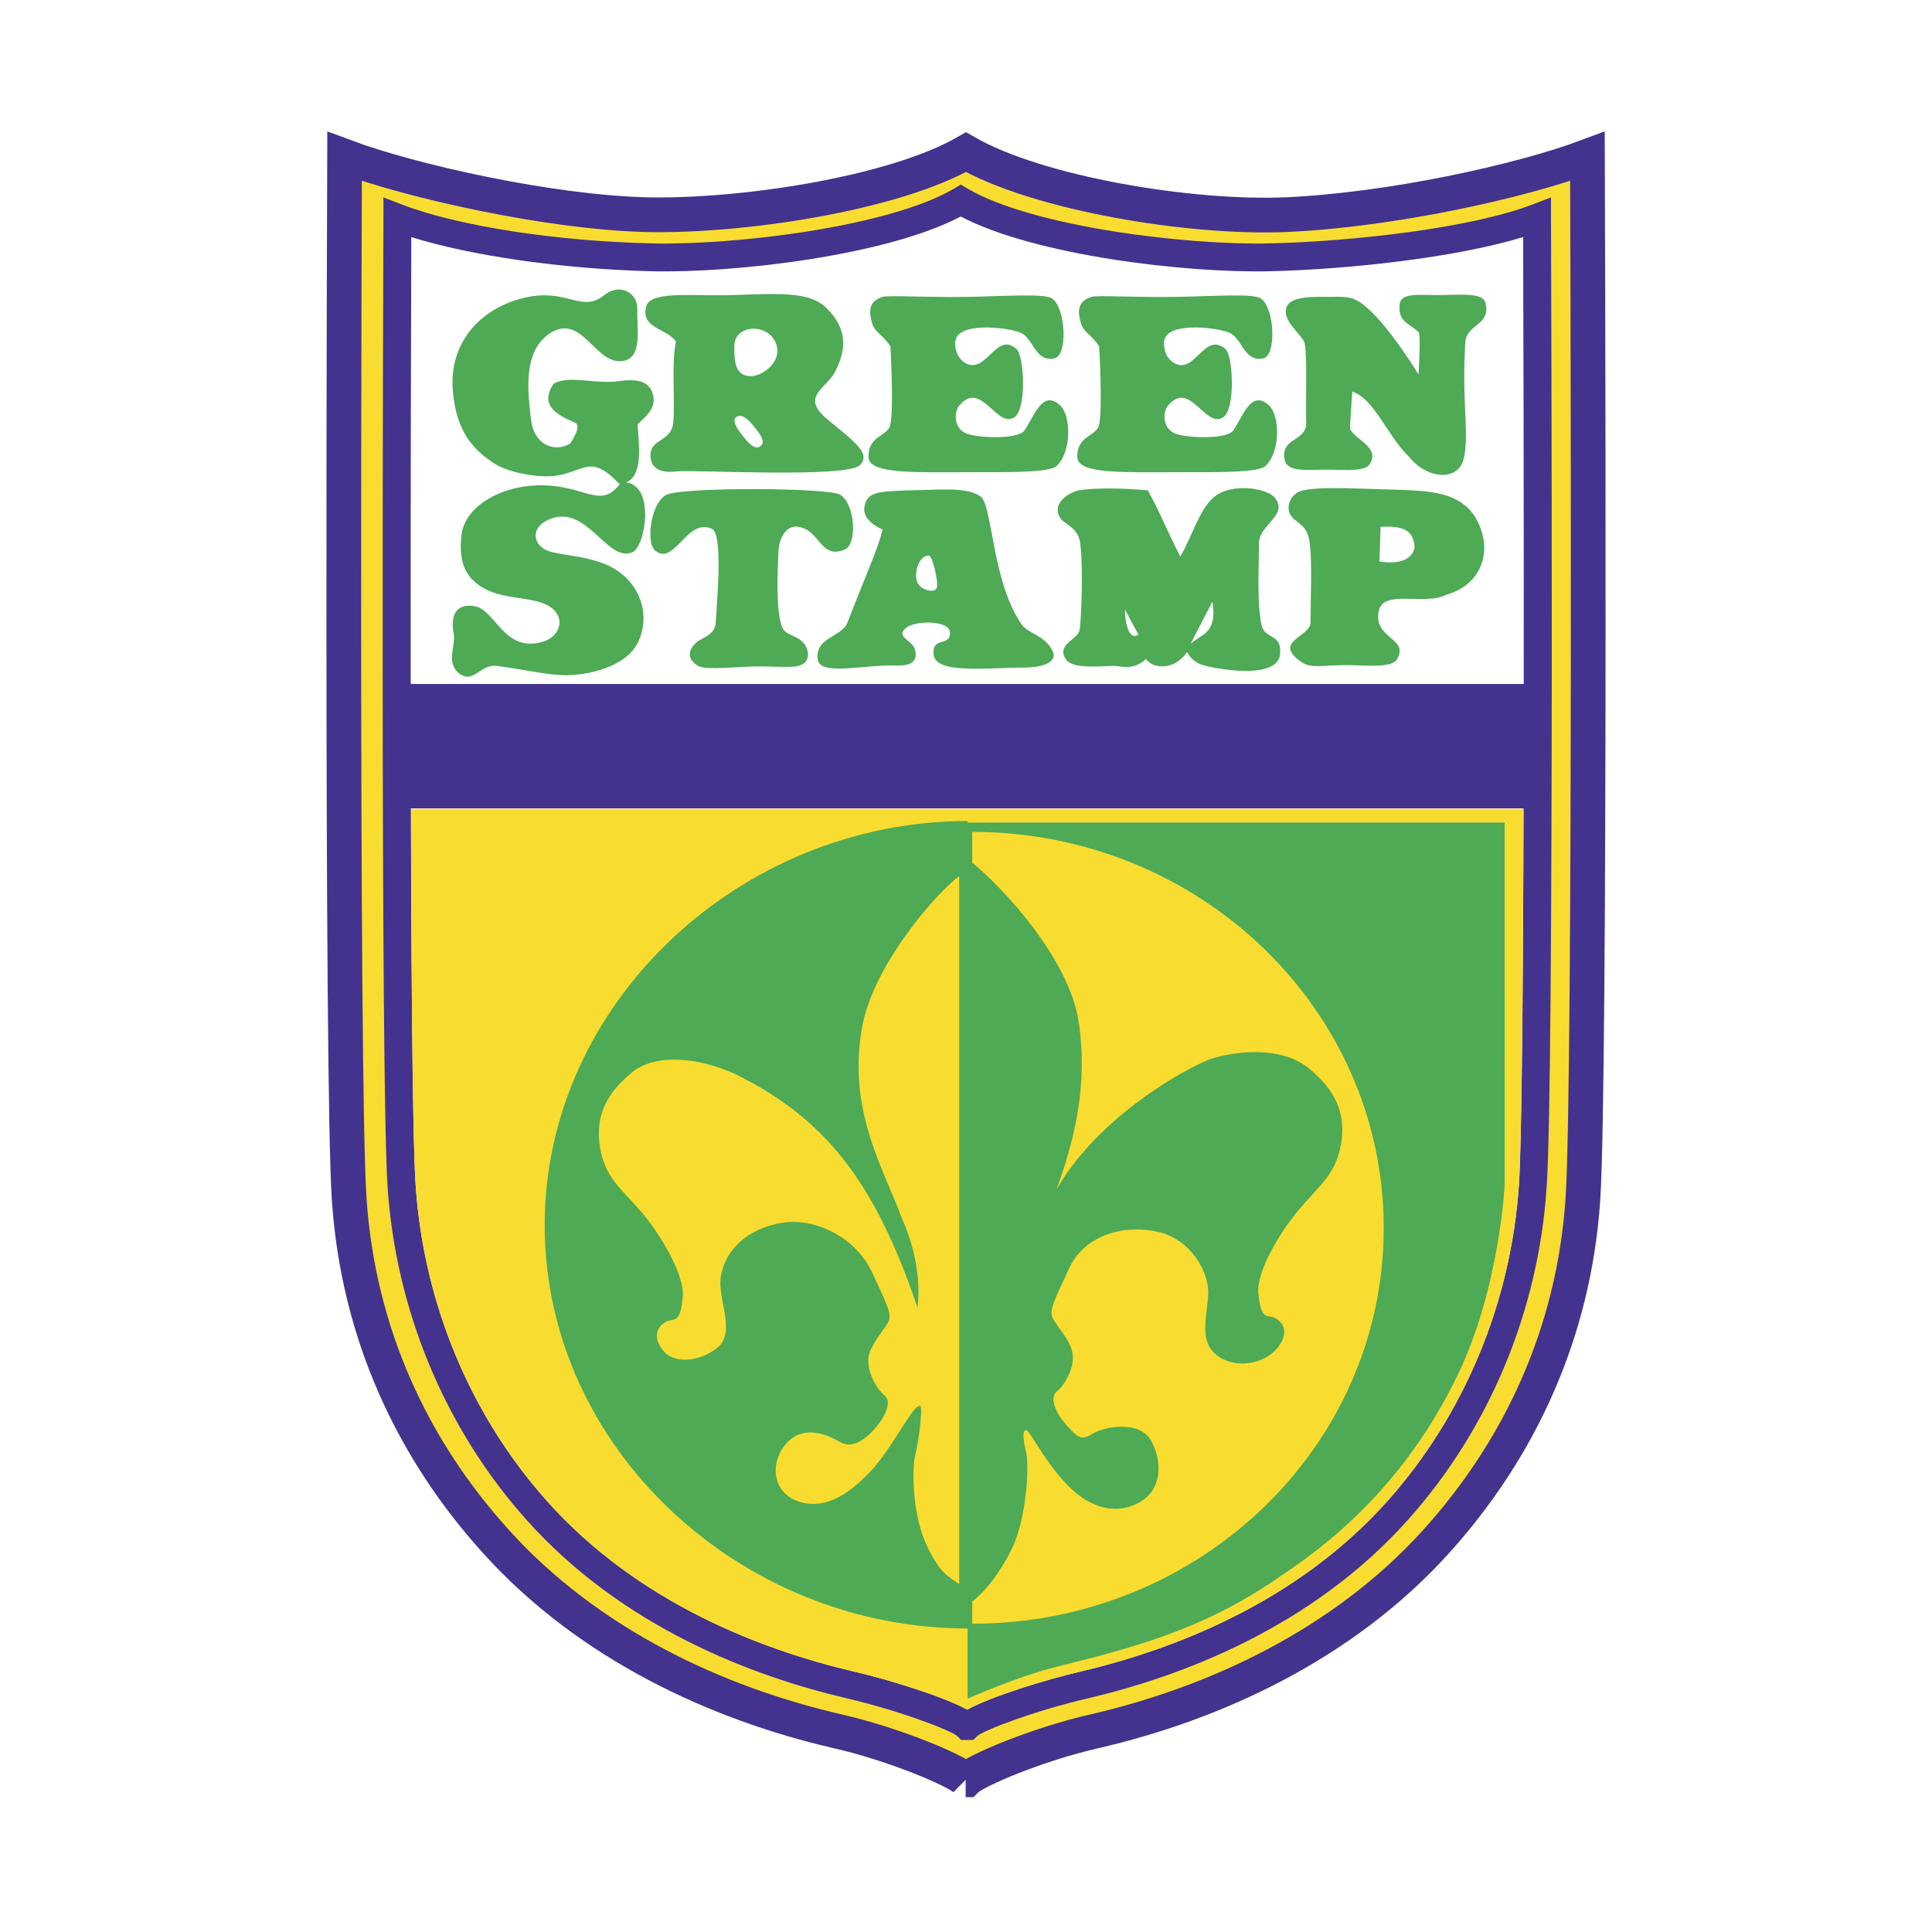 <svg xmlns="http://www.w3.org/2000/svg" width="2500" height="2500" viewBox="0 0 192.756 192.756"><path fill-rule="evenodd" clip-rule="evenodd" fill="#fff" d="M0 0h192.756v192.756H0V0z"/><path d="M96.344 177.57c-.936-.925-7.071-3.538-12.775-4.839-12.051-2.779-24.801-8.668-34.05-18.891-8.36-9.222-13.765-20.778-14.676-34.143-.823-11.944-.466-104.094-.466-104.094 6.759 2.526 20.49 5.567 30.038 5.812 9.549.231 24.748-2.085 31.961-6.23 7.216 4.146 22.425 6.64 31.952 6.23 10.383-.463 23.301-3.286 30.051-5.812 0 0 .355 92.149-.457 104.094-.91 13.364-6.338 24.921-14.676 34.143-9.258 10.223-22.012 16.111-34.051 18.891-5.713 1.301-11.861 3.914-12.785 4.839h-.066z" fill-rule="evenodd" clip-rule="evenodd" fill="#f9dc30"/><path d="M96.344 177.57c-.936-.925-7.071-3.538-12.775-4.839-12.051-2.779-24.801-8.668-34.05-18.891-8.36-9.222-13.765-20.778-14.676-34.143-.823-11.944-.466-104.094-.466-104.094 6.759 2.526 20.49 5.567 30.038 5.812 9.549.231 24.748-2.085 31.961-6.23 7.216 4.146 22.425 6.64 31.952 6.23 10.383-.463 23.301-3.286 30.051-5.812 0 0 .355 92.149-.457 104.094-.91 13.364-6.338 24.921-14.676 34.143-9.258 10.223-22.012 16.111-34.051 18.891-5.713 1.301-11.861 3.914-12.785 4.839h-.066" fill="none" stroke="#43338e" stroke-width="3.464" stroke-miterlimit="2.613"/><path d="M154.742 21.691v-1.995l-1.9.729c-6.215 2.357-17.9 3.661-26.125 3.857-8.162.209-23.59-1.619-30.152-5.445l-.712-.422-.699.422c-6.558 3.826-22 5.654-30.162 5.445-9.536-.219-19.299-1.731-24.835-3.857l-1.901-.729v1.995c-.022 3.52-.321 85.688.414 96.738.832 12.364 5.757 24.109 13.806 33.149 9.648 10.831 22.712 15.683 31.96 17.855 5.348 1.244 10.352 3.186 11.052 3.761l.4.406h1.222l.4-.406c.691-.575 5.705-2.517 11.074-3.761 9.229-2.173 22.289-7.024 31.939-17.855 8.061-9.04 12.975-20.785 13.787-33.149.766-11.05.446-93.218.432-96.738z" fill-rule="evenodd" clip-rule="evenodd" fill="#43338e"/><path d="M151.541 118.251c-.801 11.723-5.445 22.917-13.107 31.498-9.174 10.287-21.656 14.898-30.518 16.993-3.559.815-9.016 2.514-11.417 3.826-2.402-1.312-7.859-3.011-11.417-3.826-8.871-2.095-21.344-6.706-30.518-16.993-7.658-8.581-12.306-19.775-13.094-31.498-.69-10.035-.479-81.805-.435-94.597 5.991 1.875 15.054 3.176 23.89 3.407 8.439.209 23.538-1.576 30.927-5.458 7.384 3.882 22.503 5.667 30.931 5.458 7.705-.188 18.398-1.335 25.18-3.407.043 12.77.254 84.562-.422 94.597z" fill-rule="evenodd" clip-rule="evenodd" fill="#fff"/><path d="M152.006 80.701c-.053 17.634-.188 33.261-.465 37.55-.801 11.723-5.445 22.917-13.107 31.498-9.174 10.287-21.656 14.898-30.518 16.993-3.559.815-9.016 2.514-11.417 3.826-2.402-1.312-7.859-3.011-11.417-3.826-8.871-2.095-21.344-6.706-30.518-16.993-7.658-8.581-12.306-19.775-13.094-31.498-.302-4.32-.422-19.76-.469-37.55h111.005z" fill-rule="evenodd" clip-rule="evenodd" fill="#f9dc30"/><path fill-rule="evenodd" clip-rule="evenodd" fill="#43338e" d="M152.674 80.648V68.241H39.958v12.407h112.716z"/><path d="M150.119 118.207V82.07H96.555l-.021-.156c-22.681 0-42.19 18.165-42.19 40.329 0 22.223 19.51 40.231 42.19 40.231v7.003s4.992-2.217 8.814-3.167c8.027-1.985 14.676-3.805 21.824-8.655 3.324-2.261 12.107-7.863 18.166-20.27 4.289-8.755 4.781-19.178 4.781-19.178z" fill-rule="evenodd" clip-rule="evenodd" fill="#4eaa55"/><path d="M97 162c22.668 0 41.057-17.678 41.057-39.479 0-21.825-18.389-39.524-41.057-39.524v3.076c3.045 2.451 9.684 9.606 10.618 15.858.934 6.221-.357 11.657-2.213 16.753 4.082-7.168 12.697-12.041 15.486-13.067 3.492-1.037 7.449-.929 9.771 1.026 2.336 1.984 3.848 4.288 3.035 7.983-.576 2.635-2.199 3.804-4.068 6.021-1.855 2.182-4.314 6.221-4.08 8.425.232 2.185.578 2.185 1.279 2.304.699.112 2.102 1.16.699 3.014-1.4 1.829-4.434 2.194-6.17.781-1.746-1.366-.934-3.795-.811-5.999.109-2.185-1.637-5.427-4.895-6.242-3.256-.795-7.346.134-8.969 3.586-1.635 3.472-1.869 4.058-1.746 4.741.111.694 1.98 2.426 2.09 3.914.133 1.522-.924 3.142-1.623 3.695-.699.594-.109 2.095 1.043 3.363 1.17 1.27 1.412 1.501 2.568.816 1.156-.707 4.662-1.392 5.826.685 1.158 2.081 1.158 4.961-1.287 6.229-2.438 1.279-5.129.354-7.328-2.085-2.211-2.416-3.5-5.183-3.848-5.183-.355 0-.355.694 0 2.182.348 1.514 0 6.706-1.41 9.606-1.391 2.867-2.936 4.511-3.969 5.305V162H97zM95.698 87.419c-2.08 1.466-8.461 8.669-9.649 14.877-1.601 8.402 2.124 14.302 3.98 19.375.589 1.257 1.979 4.964 1.512 8.79-4.305-12.716-9.306-18.946-18.277-23.348-3.602-1.61-7.938-2.061-10.261-.075-2.335 1.941-3.848 4.254-3.035 7.962.577 2.636 2.212 3.804 4.081 5.986 1.866 2.216 4.302 6.255 4.068 8.449-.224 2.183-.58 2.183-1.279 2.305-.69.122-2.124 1.169-.69 2.997 1.056 1.37 3.615 1.139 5.383-.24 1.733-1.391.454-4.036.344-6.252-.123-2.173 1.513-5.418 6.06-6.233 3.3-.595 7.425 1.413 9.048 4.877 1.623 3.451 1.856 4.058 1.746 4.729-.123.706-1.979 2.438-2.09 3.926-.11 1.51.923 3.133 1.636 3.695.687.594.11 2.085-1.059 3.373-1.166 1.247-2.31 1.92-3.466 1.226-1.169-.685-3.425-1.676-5.127 0-1.979 1.972-1.667 5.479 1.635 6.12 2.323.463 4.535-.928 6.747-3.332 2.203-2.436 4.071-6.483 4.781-6.361.333.065-.133 3.508-.489 4.995-.356 1.501-.221 6.099 1.191 8.987 1.39 2.889 2.156 3.001 3.211 3.805V87.419h-.001z" fill-rule="evenodd" clip-rule="evenodd" fill="#f9dc30"/><path d="M61.825 48.312c-1.9 2.46-3.369.222-7.481.113-4.103-.134-7.951 1.985-8.294 4.927-.312 2.604.29 4.27 2.269 5.37 2.278 1.248 5.401.698 6.902 2.085 1.213 1.147.435 2.757-.964 3.188-4.037 1.266-4.794-3.276-6.993-3.529-2.168-.275-2.237 1.488-2.001 2.757.242 1.222-.892 3.01.699 4.07 1.302.86 2.001-1.038 3.58-.863 2.38.31 4.715.841 6.457.929 2.625.109 6.562-.838 7.696-3.364 1.144-2.495.277-5.174-1.67-6.74-1.932-1.597-4.755-1.697-6.892-2.151-1.922-.45-2.234-2.204-.788-3.054 4.024-2.338 6.113 4.148 8.739 3.054 1.355-.606 2.266-6.68-.611-6.958 1.478-.672 1.399-2.845 1.131-5.799.791-.784 1.834-1.544 1.569-2.857-.255-1.3-1.324-1.775-3.403-1.465-2.445.34-5.058-.651-6.548.275-1.5 2.238.567 3.188 2.124 3.86.668.275-.075 1.5-.466 2.107-1.658.925-3.634.065-3.901-2.429-.268-2.414-.99-7.024 2.155-8.744 2.903-1.554 4.17 2.879 6.637 2.945 2.48.022 1.736-3.22 1.812-5.174.057-1.719-1.812-2.623-3.246-1.454-2.524 2.061-3.889-1.169-9.139.616-3.857 1.356-6.403 4.632-6.012 9.031.343 3.983 2.001 5.814 4.178 7.215 1.557.947 4.38 1.4 6.025 1.2 2.979-.405 3.489-2.281 6.436.839z" fill-rule="evenodd" clip-rule="evenodd" fill="#4eaa55"/><path d="M83.336 37.052c-.867 1.744-3.568 2.473-.788 4.786 2.789 2.286 4.38 3.441 3.233 4.576-1.311 1.303-16.607.444-18.164.61-.59.065-2.502.297-2.7-1.303-.269-2.073 2.167-1.488 2.266-3.717.167-2.413-.211-5.646.255-7.94-.964-1.344-3.545-1.288-2.966-3.495.445-1.632 4.901-.981 8.736-1.134 4.727-.157 7.604-.344 9.262 1.312 2.088 2.073 2 4.067.866 6.305zM96.354 29.622c3.902-.056 7.851-.387 8.638.175 1.336.951 1.578 5.703.18 5.968-1.957.353-2.045-2.085-3.404-2.592-1.367-.541-6.47-1.125-6.47 1.035 0 1.169.555 1.788 1.135 2.073 2.01.96 2.977-3.229 4.979-1.466.791.685 1.047 6.142-.256 6.848-1.746 1.039-3.268-3.738-5.401-1.247-.589.584-.678 2.382.778 2.879 1.31.432 5.058.528 5.669-.341.967-1.369 1.756-4.07 3.492-2.582 1.223 1.025 1.223 4.742-.268 6.111-.678.682-4.703.629-8.894.629-4.815-.022-9.807.253-9.874-1.467-.087-2.241 1.945-2.063 2.179-3.298.346-1.81 0-7.796 0-7.796-.811-1.225-1.576-1.378-1.834-2.329-.255-.938-.498-2.107 1.046-2.601.524-.186 4.391.067 8.305.001zM117.188 29.622c3.904-.056 7.85-.387 8.639.175 1.336.951 1.568 5.703.178 5.968-1.957.353-2.045-2.085-3.412-2.592-1.357-.541-6.461-1.125-6.461 1.035 0 1.169.559 1.788 1.135 2.073 2.002.96 2.957-3.229 4.992-1.466.779.685 1.033 6.142-.277 6.848-1.758 1.039-3.268-3.738-5.404-1.247-.576.584-.678 2.382.777 2.879 1.303.432 5.059.528 5.684-.341.955-1.369 1.754-4.07 3.49-2.582 1.223 1.025 1.223 4.742-.268 6.111-.699.682-4.701.629-8.906.629-4.811-.022-9.793.253-9.869-1.467-.078-2.241 1.945-2.063 2.178-3.298.355-1.81 0-7.796 0-7.796-.812-1.225-1.566-1.378-1.824-2.329-.266-.938-.498-2.107 1.047-2.601.519-.186 4.377.067 8.301.001zM141.525 37.353s.256-3.982 0-4.224c-.857-.841-2.059-1.006-1.891-2.713.109-1.326 2.111-.929 4.223-.981 1.904-.022 4.125-.254 4.357.794.525 2.237-1.799 2.082-2.01 3.813 0 0-.189 2.382-.078 5.637.1 3 .434 6.042-.611 7.089-1.211 1.213-3.58.531-4.926-1.19-2.125-1.995-3.467-5.811-5.67-6.505 0 0-.232 3.276-.232 3.717.576 1.134 2.979 1.828 2 3.485-.434.771-2.312.606-4.09.584-2.189-.021-4.293.341-4.459-1.137-.242-2.061 2-1.641 2.189-3.374-.088-2.669.168-7.796-.277-8.393-.645-.904-1.578-1.709-1.746-2.613-.277-1.742 2.111-1.754 4.205-1.72 1.588 0 2.445-.187 3.834 1.035 2.346 2.019 5.182 6.696 5.182 6.696z" fill-rule="evenodd" clip-rule="evenodd" fill="#4eaa55"/><path d="M77.333 34.064c.945 1.91-1.276 3.551-2.524 3.463-1.254-.065-1.601-1.047-1.544-3.054.056-2.019 3.112-2.294 4.068-.409z" fill-rule="evenodd" clip-rule="evenodd" fill="#fff"/><path d="M83.859 49.372c1.5 1.038 1.657 4.917.435 5.448-2.502 1.057-2.448-2.019-4.714-2.263-.646-.153-1.825.431-1.922 2.604-.079 1.984-.259 5.558.353 7.368.347.89 1.425.825 2.103 1.553.677.729.958 2.348-1.056 2.438-1.456.066-2.313-.1-4.614 0-1.922.087-4.179.319-4.869-.121-1.512-1.004-.422-2.185.378-2.614.656-.354 1.422-.729 1.456-1.688.123-2.194.756-8.833-.391-9.34-2.467-1.157-3.744 3.795-5.669 2.16-.933-.815-.41-4.773 1.134-5.545 1.569-.807 16.342-.728 17.376 0z" fill-rule="evenodd" clip-rule="evenodd" fill="#4eaa55"/><path d="M90.496 48.919c2.713 0 5.971-.428 7.348.628 1.18.884 1.1 8.284 4.002 12.638.736 1.082 2.09 1.06 3.025 2.482.912 1.422-.824 1.94-2.848 1.94-3.312 0-8.682.685-8.872-1.278-.198-1.932 1.736-.729 1.623-2.273-.088-1.16-3.312-1.16-4.279-.484-1.312.959.532 1.257.791 2.226.255.95-.079 1.632-1.746 1.601-3.148-.144-7.683 1.09-7.951-.576-.343-2.26 2.459-2.26 2.969-3.727 1.834-4.776 3.057-7.368 3.492-9.262 0 0-1.913-.785-1.825-2.064.123-1.851 1.702-1.695 4.271-1.851zM107.617 48.919c2.01-.319 5.07-.166 6.891 0 1.145 2.007 1.682 3.52 3.246 6.618 1.125-1.897 1.914-4.708 3.312-5.899 1.768-1.557 5.383-.907 6.105 0 1.455 1.763-1.566 2.667-1.566 4.586 0 2.404-.213 6.033.264 8.14.348 1.511 2.07.772 1.838 2.945-.303 2.591-6.549 1.4-7.695 1.047-1.211-.388-1.58-1.304-1.58-1.304-1.289 1.919-3.479 1.657-4.09.697-1.311 1.223-2.635.672-3.225.682-1.311.022-4.023.353-4.736-.606-1.086-1.488 1.148-2.017 1.324-2.945.18-.925.379-6.327.078-8.59-.223-2.16-2.256-1.808-2.256-3.461 0-.741.868-1.589 2.09-1.91zM138.355 48.831c4.182.153 8.205-.065 9.516 4.333.789 2.791-.668 5.383-3.566 6.167-2.137 1.145-6.314-.61-6.75 1.654-.545 2.779 3.025 2.623 1.848 4.764-.523.96-3.312.607-5.059.607-2.27 0-3.514.353-4.447-.266-3.068-2.094.854-2.526.854-3.992 0-2.425.18-5.968-.088-7.962-.223-1.74-1.199-1.919-1.732-2.513-.523-.563-.58-1.688.432-2.439.965-.693 5.047-.475 8.992-.353z" fill-rule="evenodd" clip-rule="evenodd" fill="#4eaa55"/><path d="M141.135 54.655c-.322 1.378-1.912 1.641-3.502 1.356l.111-3.454c1.922-.075 3.313.112 3.391 2.098zM119.791 63.499l-.99.694 2.156-4.157c.201 1.158.277 2.681-1.166 3.463zM113.586 63.324c-1.078.672-1.355-1.544-1.355-2.517l1.355 2.517zM75.133 42.436c-.678-.816-1.223-1.135-1.692-.816-.467.341.179 1.27.646 1.842.466.596 1.245 1.588 1.846.994.489-.445-.224-1.326-.8-2.02zM92.676 55.427c.354 0 .964 2.601.788 3.207-.167.62-1.746.254-2.001-.693-.255-.961.255-2.514 1.213-2.514z" fill-rule="evenodd" clip-rule="evenodd" fill="#fff"/></svg>